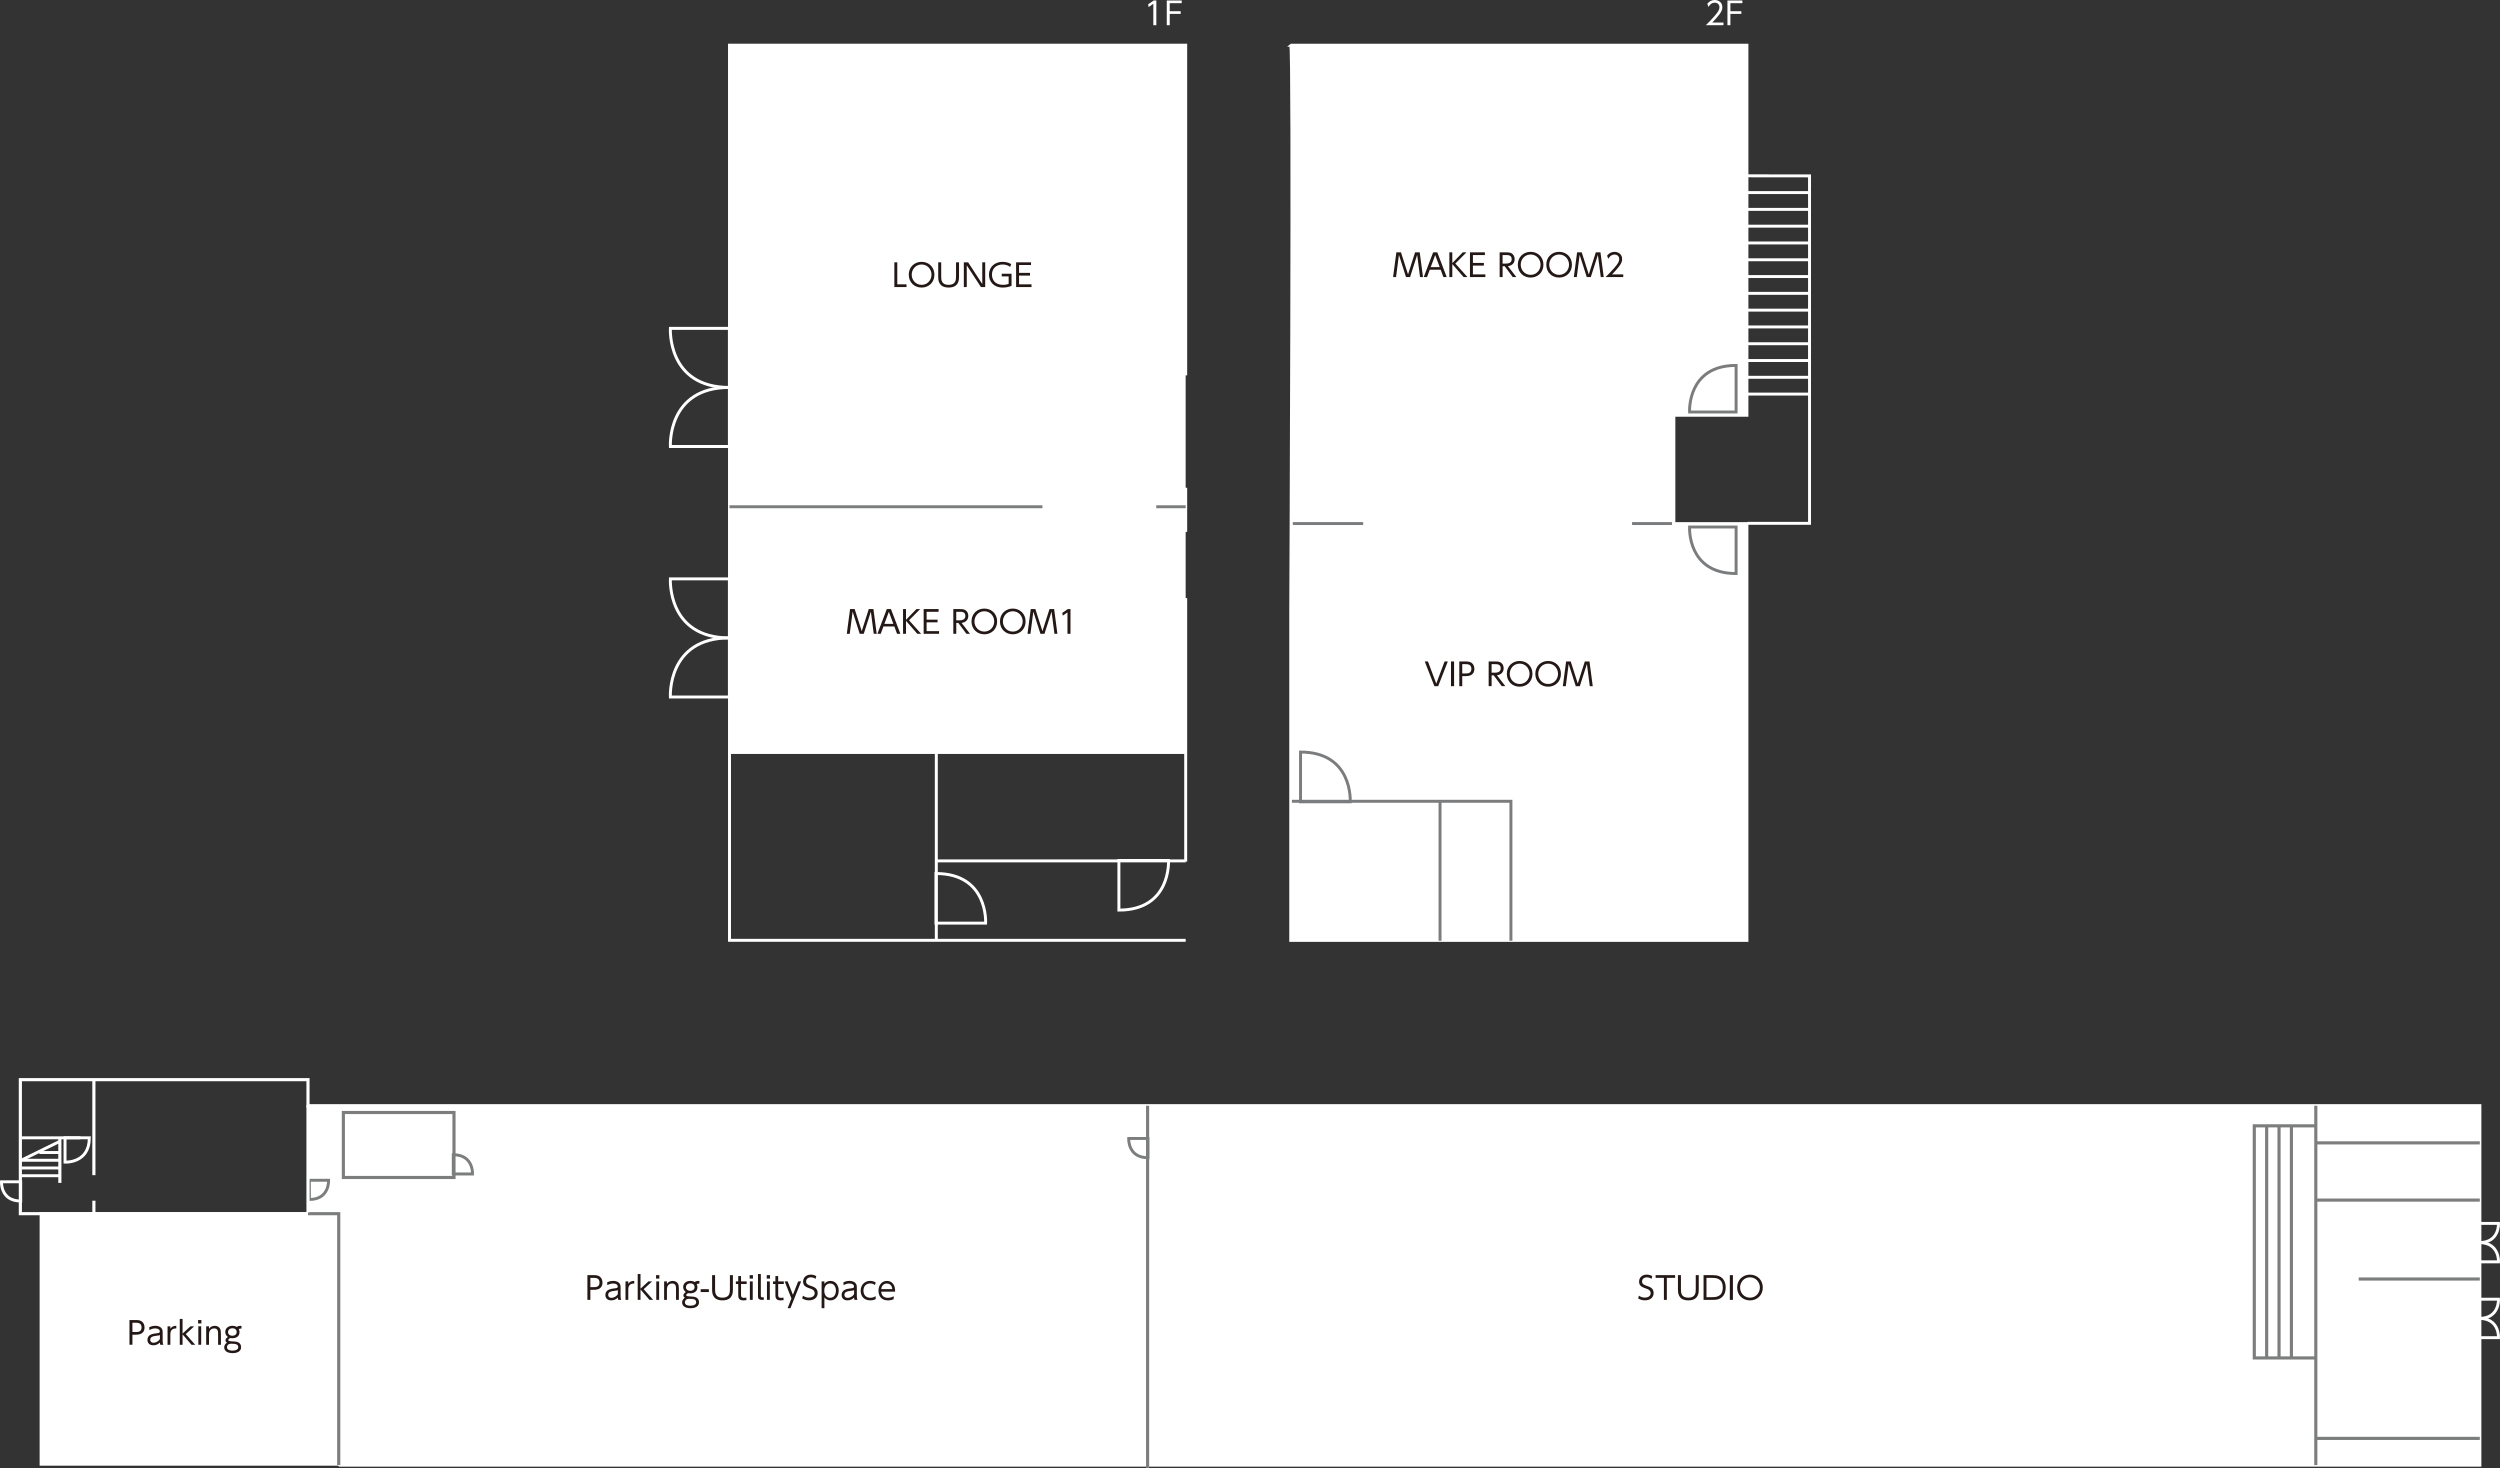 <?xml version="1.0" encoding="UTF-8"?><svg id="_レイヤー_2" xmlns="http://www.w3.org/2000/svg" viewBox="0 0 955.69 561.23"><rect x="0" y="0" width="955.69" height="561.23" fill="#333333" stroke="none"/><defs><style>.cls-1,.cls-2{fill:#fff;}.cls-1,.cls-3,.cls-4,.cls-5{stroke-width:1.13px;}.cls-1,.cls-3,.cls-4,.cls-5,.cls-6,.cls-7{stroke-miterlimit:10;}.cls-1,.cls-5,.cls-6{stroke:#fff;}.cls-8{fill:#231815;}.cls-3{stroke:#7b7c7d;}.cls-3,.cls-4,.cls-5,.cls-6,.cls-7{fill:none;}.cls-4,.cls-7{stroke:#7c7d7d;}.cls-6,.cls-7{stroke-width:1.2px;}</style></defs><g id="_ケイ"><rect class="cls-1" x="15.71" y="463.96" width="113.91" height="95.77"/><polygon class="cls-2" points="948.05 560.39 129.28 560.39 129.12 463.85 117.63 464.09 117.63 422.66 948.05 422.66 948.05 560.39"/><rect class="cls-2" x="230.85" y="65.24" width="270.37" height="174.45" transform="translate(213.56 518.5) rotate(-90)"/><polyline class="cls-5" points="453.26 359.46 278.87 359.46 278.87 17.27 453.26 17.27 453.26 143.49"/><line class="cls-5" x1="453.26" y1="228.63" x2="453.26" y2="329.36"/><line class="cls-5" x1="453.26" y1="186.46" x2="453.26" y2="203.33"/><path class="cls-5" d="M357.82,333.93v18.97s18.96,0,18.96,0c0,0,1.12-18.97-18.96-18.97Z"/><path class="cls-5" d="M278.83,243.86v22.58h-22.56s-1.33-22.58,22.56-22.58Z"/><path class="cls-5" d="M278.83,243.86v-22.58s-22.56,0-22.56,0c0,0-1.33,22.58,22.56,22.58Z"/><path class="cls-5" d="M278.83,148.11v22.58h-22.56s-1.33-22.58,22.56-22.58Z"/><path class="cls-5" d="M278.83,148.11v-22.58s-22.56,0-22.56,0c0,0-1.33,22.58,22.56,22.58Z"/><path class="cls-5" d="M427.73,347.91v-18.97s18.96,0,18.96,0c0,0,1.12,18.97-18.96,18.97Z"/><line class="cls-5" x1="357.93" y1="359.46" x2="357.93" y2="288.02"/><line class="cls-4" x1="398.49" y1="193.72" x2="278.87" y2="193.72"/><line class="cls-4" x1="453.26" y1="193.72" x2="442.01" y2="193.72"/><line class="cls-5" x1="453.26" y1="287.65" x2="278.87" y2="287.65"/><line class="cls-5" x1="453.26" y1="329.1" x2="357.87" y2="329.1"/><line class="cls-5" x1="23.02" y1="436.23" x2="7.94" y2="443.62"/><polyline class="cls-6" points="129.49 560.07 947.97 560.07 947.97 422.69 150.78 422.69 129.49 422.69 117.74 422.69 117.74 412.73 7.78 412.73 7.78 422.69 7.78 463.96 117.74 463.96"/><polyline class="cls-7" points="117.74 463.96 129.49 463.96 129.49 560.07"/><line class="cls-7" x1="438.7" y1="561.23" x2="438.7" y2="422.69"/><line class="cls-7" x1="885.28" y1="560.07" x2="885.28" y2="422.69"/><line class="cls-7" x1="947.97" y1="436.89" x2="885.42" y2="436.89"/><polyline class="cls-7" points="885.12 430.38 861.76 430.38 861.76 519.11 885.12 519.11"/><line class="cls-7" x1="947.97" y1="458.77" x2="885.42" y2="458.77"/><line class="cls-7" x1="947.97" y1="549.86" x2="885.42" y2="549.86"/><line class="cls-7" x1="947.97" y1="488.94" x2="901.68" y2="488.94"/><path class="cls-5" d="M947.77,475.02v-7.35h7.34s.43,7.35-7.34,7.35Z"/><path class="cls-5" d="M947.77,475.02v7.35s7.34,0,7.34,0c0,0,.43-7.35-7.34-7.35Z"/><path class="cls-5" d="M947.77,504v-7.35h7.34s.43,7.35-7.34,7.35Z"/><path class="cls-5" d="M947.77,504v7.35s7.34,0,7.34,0c0,0,.43-7.35-7.34-7.35Z"/><line class="cls-7" x1="866.49" y1="430.38" x2="866.49" y2="519.11"/><line class="cls-7" x1="871.22" y1="430.38" x2="871.22" y2="519.11"/><line class="cls-7" x1="875.95" y1="430.38" x2="875.95" y2="519.11"/><rect class="cls-7" x="131.26" y="425.28" width="42.29" height="24.84"/><path class="cls-4" d="M438.82,442.56v-7.35s-7.34,0-7.34,0c0,0-.43,7.35,7.34,7.35Z"/><path class="cls-4" d="M173.28,441.43v7.35s7.34,0,7.34,0c0,0,.43-7.35-7.34-7.35Z"/><path class="cls-5" d="M7.91,459.12v-7.35s-7.34,0-7.34,0c0,0-.43,7.35,7.34,7.35Z"/><path class="cls-5" d="M34.15,434.96h-9.29s0,9.29,0,9.29c0,0,9.29,.55,9.29-9.29Z"/><path class="cls-4" d="M118.27,458.53v-7.35s7.34,0,7.34,0c0,0,.43,7.35-7.34,7.35Z"/><line class="cls-6" x1="117.74" y1="463.44" x2="117.74" y2="422.49"/><line class="cls-6" x1="35.89" y1="449.24" x2="35.89" y2="412.73"/><line class="cls-6" x1="35.89" y1="464.62" x2="35.89" y2="459"/><line class="cls-5" x1="30.71" y1="434.96" x2="8.3" y2="434.96"/><line class="cls-6" x1="22.88" y1="452.2" x2="22.88" y2="435.04"/><line class="cls-5" x1="22.72" y1="449.45" x2="8.3" y2="449.45"/><line class="cls-5" x1="22.72" y1="446.49" x2="8.3" y2="446.49"/><line class="cls-5" x1="22.72" y1="443.54" x2="8.3" y2="443.54"/><line class="cls-5" x1="22.72" y1="440.58" x2="15.03" y2="440.58"/><path class="cls-2" d="M493.42,17.29h174.39V158.75h-27.93s0,41.41,0,41.41h27.93v159.32s-174.39,0-174.39,0v-126.21s1.04-217.02,0-215.98Z"/><path class="cls-5" d="M493.42,17.29h174.39V158.75h-27.93s0,41.41,0,41.41h27.93v159.32s-174.39,0-174.39,0v-126.21s1.04-217.02,0-215.98Z"/><g><polyline class="cls-5" points="667.67 67.21 691.74 67.24 691.74 200.06 668.02 200.06"/><line class="cls-5" x1="691.74" y1="73.62" x2="667.67" y2="73.62"/><line class="cls-5" x1="691.74" y1="80.04" x2="667.67" y2="80.04"/><line class="cls-5" x1="691.74" y1="86.46" x2="667.67" y2="86.46"/><line class="cls-5" x1="691.74" y1="92.88" x2="667.67" y2="92.88"/><line class="cls-5" x1="691.74" y1="99.3" x2="667.67" y2="99.3"/><line class="cls-5" x1="691.74" y1="105.72" x2="667.67" y2="105.72"/><line class="cls-5" x1="691.74" y1="112.14" x2="667.67" y2="112.14"/><line class="cls-5" x1="691.74" y1="118.56" x2="667.67" y2="118.56"/><line class="cls-5" x1="691.74" y1="124.98" x2="667.67" y2="124.98"/><line class="cls-5" x1="691.74" y1="131.4" x2="667.67" y2="131.4"/><line class="cls-5" x1="691.74" y1="137.82" x2="667.67" y2="137.82"/><line class="cls-5" x1="691.74" y1="144.23" x2="667.67" y2="144.23"/><line class="cls-5" x1="691.74" y1="150.65" x2="667.67" y2="150.65"/></g><path class="cls-3" d="M497.16,287.49v19.01s19,0,19,0c0,0,1.12-19.01-19-19.01Z"/><line class="cls-3" x1="639.16" y1="200.14" x2="623.9" y2="200.14"/><line class="cls-3" x1="521.1" y1="200.14" x2="494.22" y2="200.14"/><polyline class="cls-3" points="493.86 306.31 577.59 306.31 577.59 359.63"/><line class="cls-3" x1="550.49" y1="306.31" x2="550.49" y2="359.63"/><path class="cls-3" d="M663.67,219.25v-17.8s-17.78,0-17.78,0c0,0-1.05,17.8,17.78,17.8Z"/><path class="cls-3" d="M663.67,139.69v17.8h-17.78s-1.05-17.8,17.78-17.8Z"/></g><g id="_文字"><g><path class="cls-2" d="M441.03,.19h1.01V9.64h-1.15V1.45l-1.81,1.25-.16-1.07,2.11-1.44Z"/><path class="cls-2" d="M451.35,4.29v1.02h-4.19v4.33h-1.13V.19h5.71V1.22h-4.58v3.07h4.19Z"/></g><g><path class="cls-2" d="M658.84,8.61v1.03h-6.76c.75-.74,2.04-1.99,3.3-3.45,1.44-1.67,1.92-2.46,1.92-3.43,0-1.14-.85-1.73-1.78-1.73-1.49,0-2.18,1.25-2.4,1.63l-.46-1.2c.71-.94,1.69-1.46,2.85-1.46s2.9,.68,2.9,2.75c0,.91-.28,1.67-1.24,2.9-.5,.65-1.27,1.57-2.61,2.96h4.27Z"/><path class="cls-2" d="M665.68,4.29v1.02h-4.19v4.33h-1.13V.19h5.71V1.22h-4.58v3.07h4.19Z"/></g><g><path class="cls-8" d="M535.56,96.47l2.7,8.44,2.69-8.44h1.78l1.25,9.45h-1.13l-1.1-8.49-2.71,8.49h-1.55l-2.71-8.49-1.1,8.49h-1.13l1.25-9.45h1.78Z"/><path class="cls-8" d="M546.56,103.12l-1.03,2.79h-1.27l3.6-9.45h1.58l3.6,9.45h-1.27l-1.03-2.79h-4.17Zm3.8-1.01l-1.72-4.61-1.71,4.61h3.43Z"/><path class="cls-8" d="M555.18,100.57l3.99-4.1h1.42l-4.25,4.28,4.62,5.17h-1.46l-4.32-4.98v4.98h-1.13v-9.45h1.13v4.1Z"/><path class="cls-8" d="M567.25,100.51v1.03h-4.19v3.35h4.76v1.03h-5.89v-9.45h5.71v1.03h-4.58v3.01h4.19Z"/><path class="cls-8" d="M575.86,96.47c.74,0,1.32,.04,1.85,.31,1.13,.6,1.3,1.68,1.3,2.31,0,1.62-1.15,2.48-2.58,2.66l3.23,4.16h-1.38l-3.09-4.15h-.78v4.15h-1.13v-9.45h2.59Zm-1.46,1.03v3.26h1.26c.59,0,2.23-.06,2.23-1.67s-1.4-1.59-2.22-1.59h-1.27Z"/><path class="cls-8" d="M585.13,96.27c2.7,0,4.89,1.96,4.89,4.92s-2.19,4.92-4.89,4.92-4.91-1.93-4.91-4.92,2.22-4.92,4.91-4.92Zm0,8.8c2.29,0,3.78-1.88,3.78-3.89s-1.49-3.89-3.78-3.89-3.79,1.87-3.79,3.89,1.5,3.89,3.79,3.89Z"/><path class="cls-8" d="M596.02,96.27c2.7,0,4.89,1.96,4.89,4.92s-2.19,4.92-4.89,4.92-4.91-1.93-4.91-4.92,2.22-4.92,4.91-4.92Zm0,8.8c2.29,0,3.78-1.88,3.78-3.89s-1.49-3.89-3.78-3.89-3.79,1.87-3.79,3.89,1.5,3.89,3.79,3.89Z"/><path class="cls-8" d="M604.65,96.47l2.7,8.44,2.69-8.44h1.78l1.25,9.45h-1.13l-1.1-8.49-2.71,8.49h-1.55l-2.71-8.49-1.1,8.49h-1.13l1.25-9.45h1.78Z"/><path class="cls-8" d="M620.53,104.89v1.03h-6.76c.75-.74,2.04-1.99,3.3-3.45,1.44-1.67,1.92-2.46,1.92-3.43,0-1.14-.85-1.73-1.78-1.73-1.49,0-2.18,1.25-2.4,1.63l-.46-1.2c.71-.94,1.69-1.46,2.85-1.46s2.9,.68,2.9,2.75c0,.91-.28,1.67-1.24,2.9-.5,.65-1.27,1.57-2.61,2.96h4.27Z"/></g><g><path class="cls-8" d="M343.01,100.28v8.42h3.53v1.03h-4.65v-9.45h1.13Z"/><path class="cls-8" d="M352.31,100.09c2.7,0,4.89,1.96,4.89,4.92s-2.19,4.92-4.89,4.92-4.91-1.93-4.91-4.92,2.22-4.92,4.91-4.92Zm0,8.8c2.29,0,3.78-1.88,3.78-3.89s-1.49-3.89-3.78-3.89-3.79,1.87-3.79,3.89,1.5,3.89,3.79,3.89Z"/><path class="cls-8" d="M366.61,100.28v5.55c0,1.03,0,4.09-3.97,4.09s-3.98-3.05-3.98-4.09v-5.55h1.14v5.48c0,1.29,.13,3.13,2.83,3.13s2.84-1.82,2.84-3.13v-5.48h1.14Z"/><path class="cls-8" d="M370.09,100.28l5.41,8.3v-8.3h1.12v9.45h-1.64l-5.41-8.3v8.3h-1.12v-9.45h1.64Z"/><path class="cls-8" d="M386.17,102.04c-.89-.65-1.79-.92-2.89-.92-2.38,0-4.08,1.46-4.08,3.85,0,1.88,1.06,3.92,4.25,3.92,1.14,0,1.83-.26,2.13-.37v-2.85h-2.64v-1.02h3.75v4.62c-1.04,.44-2.16,.66-3.3,.66-3.73,0-5.33-2.48-5.33-4.93,0-2.87,2.16-4.91,5.22-4.91,1.73,0,2.83,.62,3.27,.88l-.4,1.08Z"/><path class="cls-8" d="M393.75,104.32v1.03h-4.19v3.35h4.76v1.03h-5.89v-9.45h5.71v1.03h-4.58v3.01h4.19Z"/></g><g><path class="cls-8" d="M326.72,232.84l2.7,8.44,2.69-8.44h1.78l1.25,9.45h-1.13l-1.1-8.49-2.71,8.49h-1.55l-2.71-8.49-1.1,8.49h-1.13l1.25-9.45h1.78Z"/><path class="cls-8" d="M337.71,239.49l-1.03,2.79h-1.27l3.6-9.45h1.58l3.6,9.45h-1.27l-1.03-2.79h-4.17Zm3.8-1.01l-1.72-4.61-1.71,4.61h3.43Z"/><path class="cls-8" d="M346.34,236.94l3.99-4.1h1.42l-4.25,4.28,4.62,5.17h-1.46l-4.32-4.98v4.98h-1.13v-9.45h1.13v4.1Z"/><path class="cls-8" d="M358.41,236.88v1.03h-4.19v3.35h4.76v1.03h-5.89v-9.45h5.71v1.03h-4.58v3.01h4.19Z"/><path class="cls-8" d="M367.01,232.84c.74,0,1.32,.04,1.85,.31,1.13,.6,1.3,1.68,1.3,2.31,0,1.62-1.15,2.48-2.58,2.66l3.23,4.16h-1.38l-3.09-4.15h-.78v4.15h-1.13v-9.45h2.59Zm-1.46,1.03v3.26h1.26c.59,0,2.23-.06,2.23-1.67s-1.4-1.59-2.22-1.59h-1.27Z"/><path class="cls-8" d="M376.29,232.64c2.7,0,4.89,1.96,4.89,4.92s-2.19,4.92-4.89,4.92-4.91-1.93-4.91-4.92,2.22-4.92,4.91-4.92Zm0,8.8c2.29,0,3.78-1.88,3.78-3.88s-1.49-3.89-3.78-3.89-3.79,1.87-3.79,3.89,1.5,3.88,3.79,3.88Z"/><path class="cls-8" d="M387.17,232.64c2.7,0,4.89,1.96,4.89,4.92s-2.19,4.92-4.89,4.92-4.91-1.93-4.91-4.92,2.22-4.92,4.91-4.92Zm0,8.8c2.29,0,3.78-1.88,3.78-3.88s-1.49-3.89-3.78-3.89-3.79,1.87-3.79,3.89,1.5,3.88,3.79,3.88Z"/><path class="cls-8" d="M395.8,232.84l2.7,8.44,2.69-8.44h1.78l1.25,9.45h-1.13l-1.1-8.49-2.71,8.49h-1.55l-2.71-8.49-1.1,8.49h-1.13l1.25-9.45h1.78Z"/><path class="cls-8" d="M408.21,232.84h1.01v9.45h-1.15v-8.19l-1.81,1.25-.16-1.07,2.11-1.44Z"/></g><g><path class="cls-8" d="M227.01,487.46c1.09,0,1.74,.14,2.33,.6,.72,.56,.97,1.46,.97,2.22,0,2.79-2.57,2.79-3.49,2.79h-1.14v3.84h-1.13v-9.45h2.46Zm-.07,4.58c.78,0,2.24,0,2.24-1.75s-1.43-1.8-2.24-1.8h-1.26v3.55h1.26Z"/><path class="cls-8" d="M232.1,490.24c.28-.16,1.07-.59,2.29-.59,.31,0,1.61,0,2.37,.89,.44,.52,.48,1.08,.48,1.8v3.24c0,.76,.14,1.07,.26,1.33h-1.13c-.08-.17-.18-.36-.19-.88-.67,.72-1.55,1.07-2.53,1.07-1.54,0-2.23-.97-2.23-2.06,0-2.11,2.15-2.36,3.37-2.51,1.01-.12,1.36-.16,1.36-.73,0-.82-.88-1.15-1.78-1.15-1.09,0-1.85,.46-2.18,.66l-.1-1.07Zm4.08,2.96c-.36,.14-.47,.17-1.5,.29-1.04,.13-2.19,.34-2.19,1.51,0,.68,.46,1.14,1.25,1.14s1.93-.48,2.45-1.46v-1.48Z"/><path class="cls-8" d="M239.11,496.91v-7.06h1.07v.94c.76-1.15,1.82-1.13,2.28-1.13v1c-1.54-.02-2.28,.72-2.28,2.28v3.98h-1.07Z"/><path class="cls-8" d="M244.85,492.64l3.01-2.79h1.43l-3.23,2.97,3.62,4.09h-1.4l-3.43-3.99v3.99h-1.07v-9.89h1.07v5.62Z"/><path class="cls-8" d="M252.05,488.78h-1.26v-1.32h1.26v1.32Zm-.08,8.13h-1.09v-7.06h1.09v7.06Z"/><path class="cls-8" d="M253.88,496.91v-7.06h1.07v.94c.54-.82,1.44-1.13,2.22-1.13,1.1,0,1.76,.59,2.03,1.13,.26,.54,.31,1.07,.31,2.15v3.98h-1.08v-3.98c0-1.1,0-2.29-1.52-2.29-.34,0-1.96,.1-1.96,2.29v3.98h-1.07Z"/><path class="cls-8" d="M267.35,490.72c-.2-.02-.59-.06-1.02,.19,.06,.13,.28,.55,.28,1.2,0,1.81-1.68,2.3-2.67,2.3-.37,0-.62-.06-.77-.08-.47,.13-.85,.46-.85,.73,0,.25,.22,.35,.32,.4,.3,.1,.76,.12,1.85,.18,.66,.04,2.72,.14,2.72,2.15,0,2.31-2.76,2.31-3.25,2.31-2.33,0-3.2-1.09-3.2-2.2s.82-1.65,1.06-1.81c-.24-.14-.58-.37-.58-.88,0-.56,.48-1.02,.94-1.29-.83-.56-1.02-1.37-1.02-1.93,0-1.37,1.12-2.34,2.74-2.34,.35,0,1.04,.05,1.68,.44,.41-.3,.84-.44,1.34-.44,.24,0,.32,.02,.44,.06v1.01Zm-3.83,5.78c-1.7,0-1.7,1.19-1.7,1.36,0,1.14,1.38,1.28,2.13,1.28,1.34,0,2.18-.49,2.18-1.31,0-1.04-.84-1.33-2.61-1.33Zm-1.31-4.44c0,.77,.62,1.39,1.66,1.39,.97,0,1.66-.56,1.66-1.42,0-.76-.53-1.43-1.62-1.43-1.17,0-1.69,.76-1.69,1.45Z"/><path class="cls-8" d="M270.98,492.83v1.09h-3.13v-1.09h3.13Z"/><path class="cls-8" d="M280.17,487.46v5.55c0,1.03,0,4.09-3.97,4.09s-3.98-3.05-3.98-4.09v-5.55h1.14v5.48c0,1.29,.13,3.13,2.83,3.13s2.84-1.82,2.84-3.13v-5.48h1.14Z"/><path class="cls-8" d="M282.21,487.82h1.07v2.03h2.15v1h-2.15v4.03c0,.66,0,1.25,1.09,1.25,.16,0,.43-.01,.96-.08v.98c-.25,.04-.62,.08-1.12,.08-1.95,0-2-1.18-2-2.23v-4.03h-.91v-1h.91v-2.03Z"/><path class="cls-8" d="M287.83,488.78h-1.26v-1.32h1.26v1.32Zm-.08,8.13h-1.09v-7.06h1.09v7.06Z"/><path class="cls-8" d="M291.98,496.91h-.66c-1.56,0-1.56-.82-1.56-1.57v-8.32h1.09v8.29c0,.31,0,.62,.58,.62h.55v.98Z"/><path class="cls-8" d="M294.36,488.78h-1.26v-1.32h1.26v1.32Zm-.08,8.13h-1.09v-7.06h1.09v7.06Z"/><path class="cls-8" d="M296.41,487.82h1.07v2.03h2.15v1h-2.15v4.03c0,.66,0,1.25,1.09,1.25,.16,0,.43-.01,.96-.08v.98c-.25,.04-.62,.08-1.12,.08-1.95,0-2-1.18-2-2.23v-4.03h-.91v-1h.91v-2.03Z"/><path class="cls-8" d="M302.55,496.39l-2.6-6.55h1.15l2.01,5.13,2.01-5.13h1.15l-4.11,10.25h-1.07l1.45-3.71Z"/><path class="cls-8" d="M311.77,488.9c-.55-.4-1.12-.6-1.79-.6-1.06,0-1.83,.61-1.83,1.59s.79,1.32,1.76,1.64c1.25,.41,2.67,.92,2.67,2.77,0,1.54-1.17,2.79-3.31,2.79-.98,0-1.82-.23-2.64-.76l.34-1.02c.68,.49,1.4,.74,2.25,.74,1.09,0,2.22-.52,2.22-1.69,0-.94-.71-1.42-1.38-1.64-1.88-.66-3.05-1.06-3.05-2.79,0-1.62,1.26-2.67,2.93-2.67,.77,0,1.44,.19,2.11,.56l-.29,1.07Z"/><path class="cls-8" d="M315.15,490.79c.6-.76,1.36-1.14,2.32-1.14,1.8,0,3.15,1.46,3.15,3.73s-1.36,3.72-3.15,3.72c-.96,0-1.72-.38-2.32-1.14v4.14h-1.07v-10.25h1.07v.95Zm2.16,5.32c1.71,0,2.24-1.52,2.24-2.73s-.53-2.73-2.24-2.73c-.89,0-2.21,.54-2.21,2.73s1.32,2.73,2.21,2.73Z"/><path class="cls-8" d="M322.41,490.24c.28-.16,1.07-.59,2.29-.59,.31,0,1.61,0,2.37,.89,.44,.52,.48,1.08,.48,1.8v3.24c0,.76,.14,1.07,.26,1.33h-1.13c-.08-.17-.18-.36-.19-.88-.67,.72-1.55,1.07-2.53,1.07-1.54,0-2.23-.97-2.23-2.06,0-2.11,2.15-2.36,3.37-2.51,1.01-.12,1.36-.16,1.36-.73,0-.82-.88-1.15-1.78-1.15-1.09,0-1.85,.46-2.18,.66l-.1-1.07Zm4.08,2.96c-.36,.14-.47,.17-1.5,.29-1.04,.13-2.19,.34-2.19,1.51,0,.68,.46,1.14,1.25,1.14s1.93-.48,2.45-1.46v-1.48Z"/><path class="cls-8" d="M334.77,496.62c-.26,.14-.9,.48-2.08,.48-2.45,0-3.68-1.64-3.68-3.67,0-2.28,1.57-3.78,3.63-3.78,.79,0,1.46,.19,2.12,.62l-.3,.98c-.2-.17-.76-.62-1.78-.62-1.4,0-2.6,.9-2.6,2.75,0,1.58,.9,2.73,2.63,2.73,1.09,0,1.79-.46,2.05-.62v1.13Z"/><path class="cls-8" d="M336.88,493.77c.06,1.3,.79,2.35,2.53,2.35,1.16,0,1.81-.38,2.22-.62v1.15c-.32,.14-1.08,.46-2.22,.46-2.85,0-3.59-2.14-3.59-3.68,0-2.29,1.42-3.77,3.24-3.77,.86,0,2.17,.36,2.79,1.91,.32,.79,.34,1.73,.34,2.21h-5.31Zm4.22-.96c-.13-1.71-1.31-2.16-2.09-2.16-1.16,0-2.04,.88-2.12,2.16h4.21Z"/></g><g><path class="cls-8" d="M51.95,504.62c1.09,0,1.74,.14,2.33,.6,.72,.56,.97,1.46,.97,2.22,0,2.79-2.57,2.79-3.49,2.79h-1.14v3.84h-1.13v-9.45h2.46Zm-.07,4.58c.78,0,2.24,0,2.24-1.75s-1.43-1.8-2.24-1.8h-1.26v3.55h1.26Z"/><path class="cls-8" d="M57.04,507.41c.28-.16,1.07-.59,2.29-.59,.31,0,1.61,0,2.37,.89,.44,.52,.48,1.08,.48,1.8v3.24c0,.76,.14,1.07,.26,1.33h-1.13c-.08-.17-.18-.36-.19-.88-.67,.72-1.55,1.07-2.53,1.07-1.54,0-2.23-.97-2.23-2.06,0-2.11,2.15-2.36,3.37-2.51,1.01-.12,1.36-.16,1.36-.73,0-.82-.88-1.15-1.78-1.15-1.09,0-1.85,.46-2.18,.66l-.1-1.07Zm4.08,2.96c-.36,.14-.47,.17-1.5,.29-1.04,.13-2.19,.34-2.19,1.51,0,.68,.46,1.14,1.25,1.14s1.93-.48,2.45-1.46v-1.48Z"/><path class="cls-8" d="M64.05,514.08v-7.06h1.07v.94c.76-1.15,1.82-1.13,2.28-1.13v1c-1.54-.02-2.28,.72-2.28,2.28v3.98h-1.07Z"/><path class="cls-8" d="M69.79,509.81l3.01-2.79h1.43l-3.23,2.97,3.62,4.09h-1.4l-3.43-3.99v3.99h-1.07v-9.89h1.07v5.62Z"/><path class="cls-8" d="M76.99,505.94h-1.26v-1.32h1.26v1.32Zm-.08,8.13h-1.09v-7.06h1.09v7.06Z"/><path class="cls-8" d="M78.82,514.08v-7.06h1.07v.94c.54-.82,1.44-1.13,2.22-1.13,1.1,0,1.76,.59,2.03,1.13,.26,.54,.31,1.07,.31,2.15v3.98h-1.08v-3.98c0-1.1,0-2.29-1.52-2.29-.34,0-1.96,.1-1.96,2.29v3.98h-1.07Z"/><path class="cls-8" d="M92.3,507.89c-.2-.02-.59-.06-1.02,.19,.06,.13,.28,.55,.28,1.2,0,1.81-1.68,2.3-2.67,2.3-.37,0-.62-.06-.77-.08-.47,.13-.85,.46-.85,.73,0,.25,.22,.35,.32,.4,.3,.1,.76,.12,1.85,.18,.66,.04,2.72,.14,2.72,2.15,0,2.31-2.76,2.31-3.25,2.31-2.33,0-3.2-1.09-3.2-2.2s.82-1.65,1.06-1.81c-.24-.14-.58-.37-.58-.88,0-.56,.48-1.02,.94-1.29-.83-.56-1.02-1.37-1.02-1.93,0-1.37,1.12-2.34,2.74-2.34,.35,0,1.04,.05,1.68,.44,.41-.3,.84-.44,1.34-.44,.24,0,.32,.02,.44,.06v1.01Zm-3.83,5.78c-1.7,0-1.7,1.19-1.7,1.36,0,1.14,1.38,1.28,2.13,1.28,1.34,0,2.18-.49,2.18-1.31,0-1.04-.84-1.33-2.61-1.33Zm-1.31-4.44c0,.77,.62,1.39,1.66,1.39,.97,0,1.66-.56,1.66-1.42,0-.76-.53-1.43-1.62-1.43-1.17,0-1.69,.76-1.69,1.45Z"/></g><g><path class="cls-8" d="M631.34,488.9c-.55-.4-1.12-.6-1.79-.6-1.06,0-1.83,.61-1.83,1.59s.79,1.32,1.76,1.64c1.25,.41,2.67,.92,2.67,2.77,0,1.54-1.17,2.79-3.31,2.79-.98,0-1.82-.23-2.64-.76l.34-1.02c.68,.49,1.4,.74,2.25,.74,1.09,0,2.22-.52,2.22-1.69,0-.94-.71-1.42-1.38-1.64-1.88-.66-3.05-1.06-3.05-2.79,0-1.62,1.26-2.67,2.93-2.67,.77,0,1.44,.19,2.11,.56l-.29,1.07Z"/><path class="cls-8" d="M637.2,496.91h-1.13v-8.42h-3.17v-1.03h7.46v1.03h-3.17v8.42Z"/><path class="cls-8" d="M649.39,487.46v5.55c0,1.03,0,4.09-3.97,4.09s-3.98-3.05-3.98-4.09v-5.55h1.14v5.48c0,1.29,.13,3.13,2.83,3.13s2.84-1.82,2.84-3.13v-5.48h1.14Z"/><path class="cls-8" d="M651.22,487.46h3.47c1.03,0,1.65,.07,2.43,.36,2.37,.89,2.58,3.48,2.58,4.37,0,1.25-.34,3.5-2.55,4.37-.73,.29-1.47,.36-2.55,.36h-3.37v-9.45Zm1.12,8.42h1.97c1.46,0,4.27,0,4.27-3.69s-2.83-3.69-4.21-3.69h-2.03v7.39Z"/><path class="cls-8" d="M662.45,487.46v9.45h-1.18v-9.45h1.18Z"/><path class="cls-8" d="M668.98,487.27c2.7,0,4.89,1.96,4.89,4.92s-2.19,4.92-4.89,4.92-4.91-1.93-4.91-4.92,2.22-4.92,4.91-4.92Zm0,8.8c2.29,0,3.78-1.88,3.78-3.89s-1.49-3.89-3.78-3.89-3.79,1.87-3.79,3.89,1.5,3.89,3.79,3.89Z"/></g><g><path class="cls-8" d="M545.87,252.86l3.18,8.48,3.17-8.48h1.25l-3.69,9.45h-1.45l-3.69-9.45h1.25Z"/><path class="cls-8" d="M555.86,252.86v9.45h-1.18v-9.45h1.18Z"/><path class="cls-8" d="M560.31,252.86c1.09,0,1.74,.14,2.33,.6,.72,.56,.97,1.46,.97,2.22,0,2.79-2.57,2.79-3.49,2.79h-1.14v3.84h-1.13v-9.45h2.46Zm-.07,4.58c.78,0,2.24,0,2.24-1.75s-1.43-1.8-2.24-1.8h-1.26v3.55h1.26Z"/><path class="cls-8" d="M571.66,252.86c.74,0,1.32,.04,1.85,.31,1.13,.6,1.3,1.68,1.3,2.31,0,1.62-1.15,2.48-2.58,2.66l3.23,4.16h-1.38l-3.09-4.15h-.78v4.15h-1.13v-9.45h2.59Zm-1.46,1.03v3.26h1.26c.59,0,2.23-.06,2.23-1.67s-1.4-1.59-2.22-1.59h-1.27Z"/><path class="cls-8" d="M580.93,252.67c2.7,0,4.89,1.96,4.89,4.92s-2.19,4.92-4.89,4.92-4.91-1.93-4.91-4.92,2.22-4.92,4.91-4.92Zm0,8.8c2.29,0,3.78-1.88,3.78-3.89s-1.49-3.89-3.78-3.89-3.79,1.87-3.79,3.89,1.5,3.89,3.79,3.89Z"/><path class="cls-8" d="M591.82,252.67c2.7,0,4.89,1.96,4.89,4.92s-2.19,4.92-4.89,4.92-4.91-1.93-4.91-4.92,2.22-4.92,4.91-4.92Zm0,8.8c2.29,0,3.78-1.88,3.78-3.89s-1.49-3.89-3.78-3.89-3.79,1.87-3.79,3.89,1.5,3.89,3.79,3.89Z"/><path class="cls-8" d="M600.45,252.86l2.7,8.44,2.69-8.44h1.78l1.25,9.45h-1.13l-1.1-8.49-2.71,8.49h-1.55l-2.71-8.49-1.1,8.49h-1.13l1.25-9.45h1.78Z"/></g></g></svg>